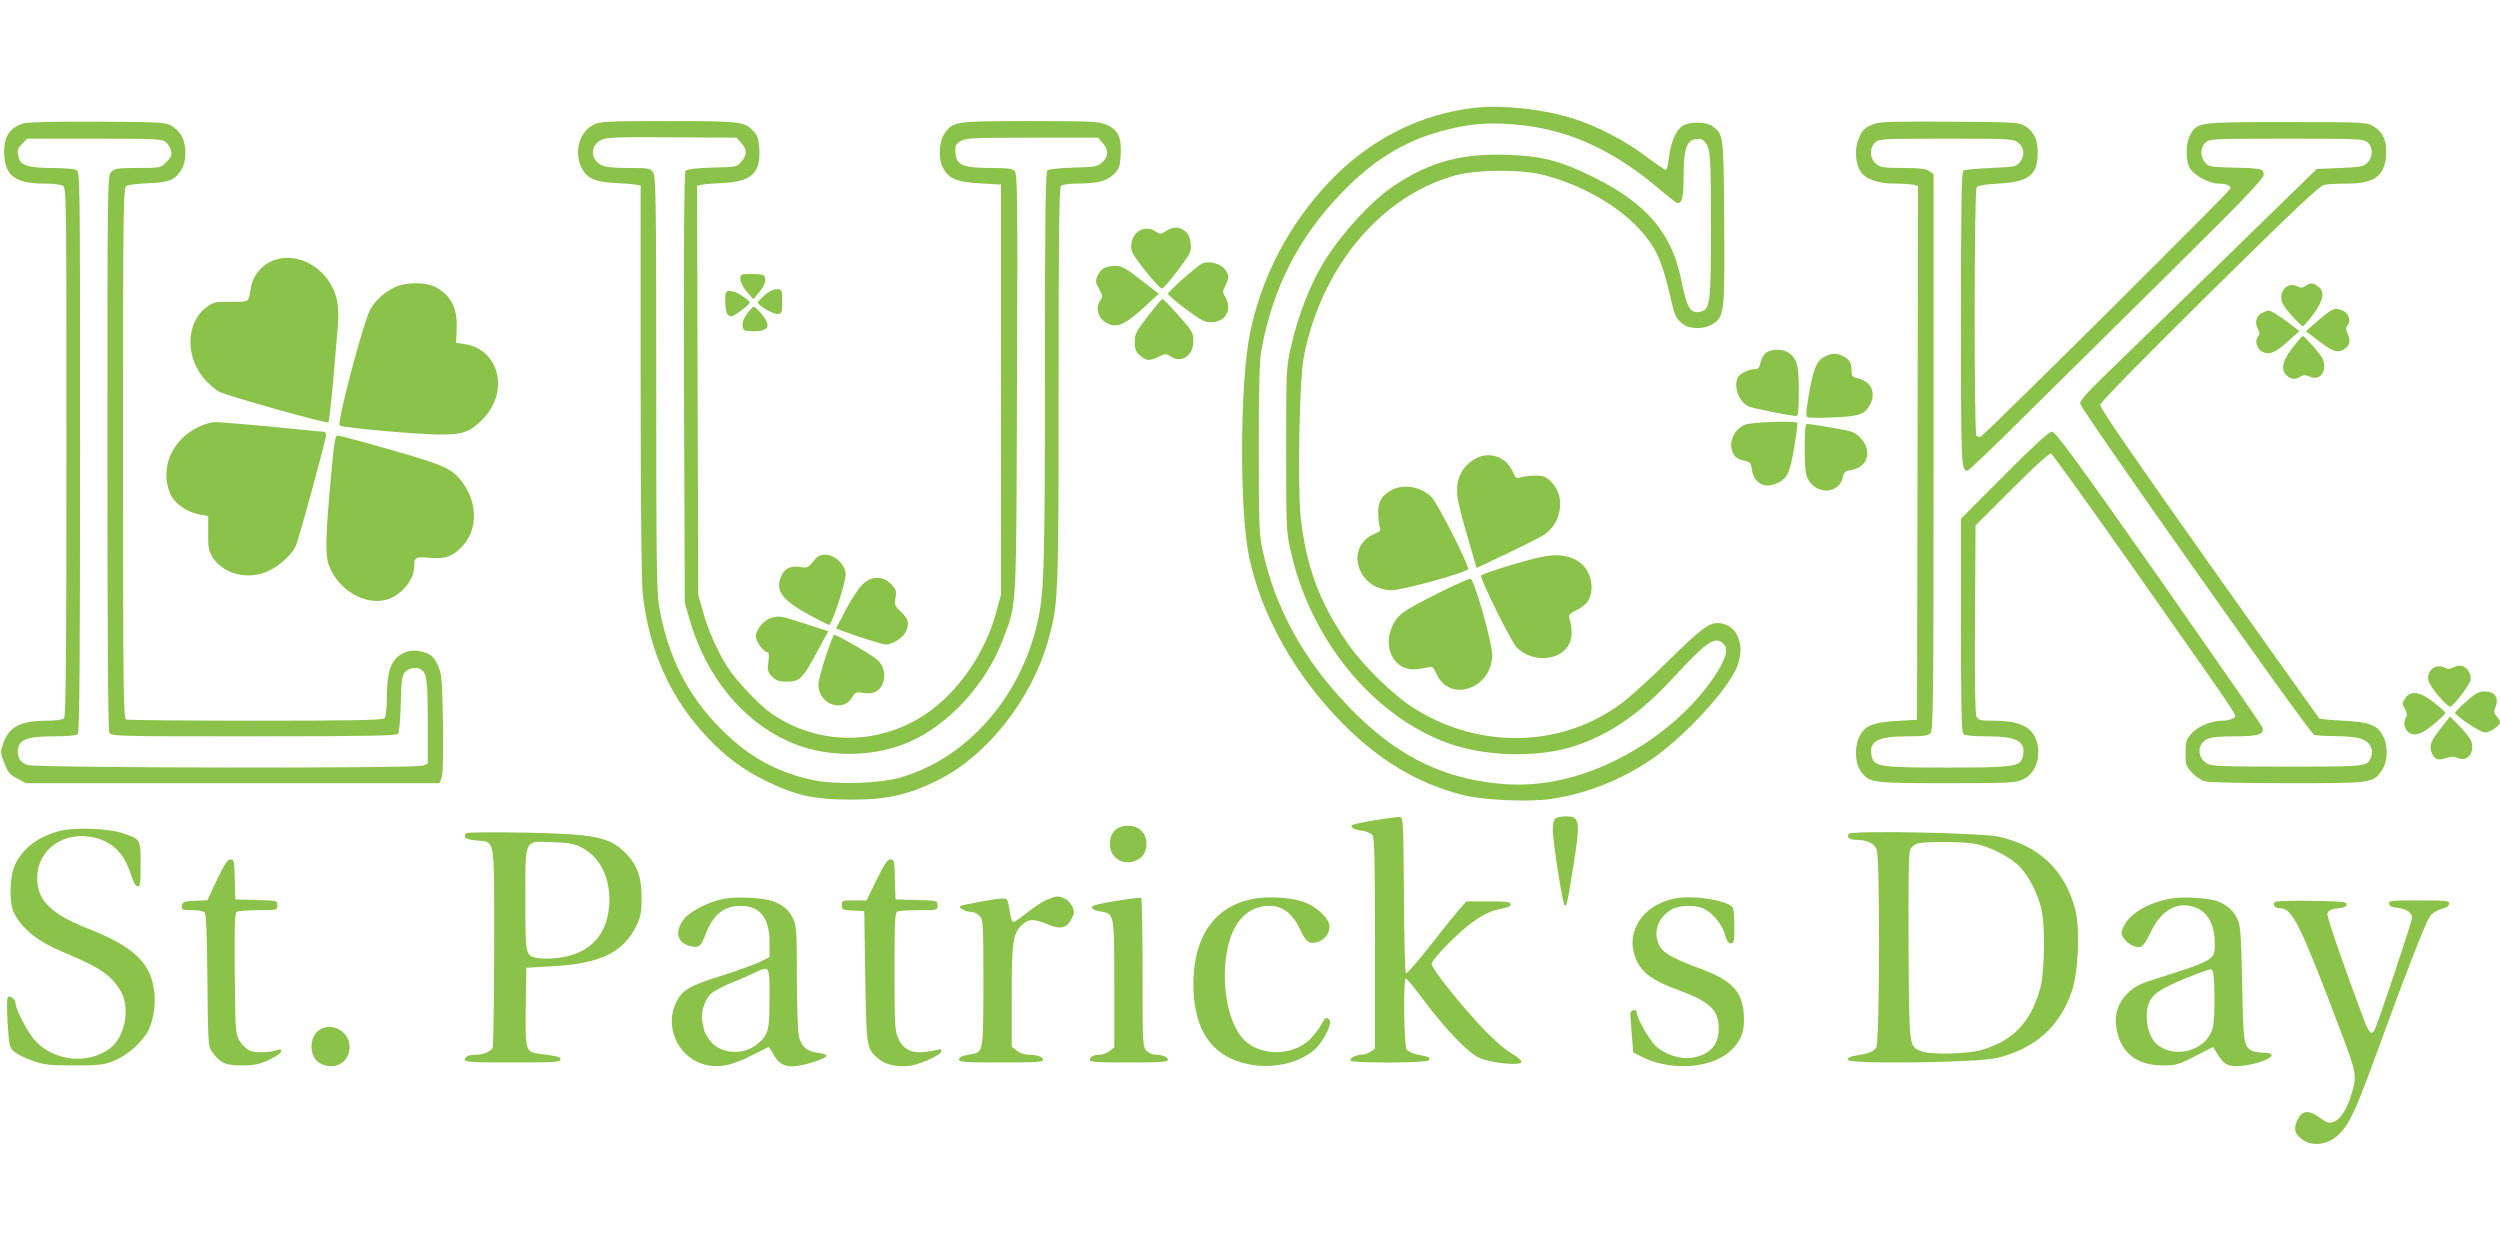 <?xml version="1.0" standalone="no"?>
<!DOCTYPE svg PUBLIC "-//W3C//DTD SVG 20010904//EN"
 "http://www.w3.org/TR/2001/REC-SVG-20010904/DTD/svg10.dtd">
<svg version="1.0" xmlns="http://www.w3.org/2000/svg"
 width="1280pt" height="640pt" viewBox="0 0 1280 640"
 preserveAspectRatio="xMidYMid meet">
<g transform="translate(0,640) scale(0.1,-0.1)"
fill="#8bc34a" stroke="none">
<path d="M7560 5849 c-284 -29 -549 -163 -756 -382 -205 -217 -345 -484 -404
-773 -52 -254 -55 -908 -4 -1148 62 -297 236 -605 478 -850 189 -191 390 -310
618 -367 108 -26 334 -36 448 -20 179 27 351 93 508 198 154 102 373 332 436
458 61 120 15 245 -91 245 -45 0 -89 -34 -253 -195 -85 -84 -188 -178 -229
-209 -304 -233 -727 -247 -1067 -35 -111 69 -269 224 -350 344 -142 208 -208
391 -235 643 -16 159 -6 698 16 812 88 460 395 828 777 932 115 31 345 32 460
0 262 -71 487 -230 572 -403 21 -44 46 -120 61 -188 29 -129 34 -141 71 -170
35 -27 107 -28 150 -2 63 38 65 57 62 521 -3 450 -3 451 -59 493 -34 25 -118
26 -155 2 -34 -22 -60 -84 -69 -162 -4 -35 -11 -63 -16 -63 -5 0 -50 31 -101
69 -105 80 -256 158 -376 195 -152 47 -348 69 -492 55z m232 -90 c252 -27 483
-136 718 -339 39 -33 74 -60 78 -60 25 0 32 30 32 137 0 131 14 179 54 189 37
9 55 -1 71 -41 12 -28 15 -103 15 -400 0 -400 -3 -428 -54 -441 -50 -12 -69
18 -97 158 -47 241 -177 395 -444 528 -171 85 -267 111 -438 117 -240 9 -401
-33 -587 -156 -109 -71 -261 -234 -352 -377 -76 -119 -143 -289 -180 -457 -22
-97 -23 -123 -23 -517 0 -397 1 -420 23 -520 98 -442 403 -825 779 -975 196
-79 481 -89 677 -24 182 60 337 168 505 351 171 185 214 214 256 171 27 -27
12 -79 -52 -173 -116 -172 -307 -331 -516 -430 -201 -96 -398 -133 -596 -111
-292 31 -524 152 -754 391 -235 244 -379 507 -444 810 -16 75 -18 137 -18 515
0 322 3 449 14 505 57 314 190 575 409 801 155 162 314 262 499 314 150 43
262 52 425 34z"/>
<path d="M120 5768 c-73 -21 -104 -73 -98 -164 7 -107 60 -144 206 -144 40 0
82 -5 93 -10 19 -11 19 -36 19 -1363 0 -1039 -3 -1356 -12 -1365 -7 -7 -42
-12 -88 -12 -136 0 -195 -31 -224 -118 -15 -42 -14 -47 7 -101 19 -48 29 -59
67 -78 l44 -23 1058 0 1058 0 11 28 c7 17 9 115 7 277 -4 230 -6 254 -26 298
-16 36 -30 51 -56 62 -50 21 -98 18 -137 -8 -49 -33 -68 -90 -68 -212 -1 -65
-5 -105 -13 -113 -9 -9 -169 -12 -659 -12 -356 0 -654 3 -663 6 -14 6 -16 135
-16 1365 0 1283 1 1359 18 1367 9 6 60 12 113 14 107 4 136 17 169 71 25 41
26 120 2 167 -9 19 -33 43 -52 55 -33 19 -53 20 -380 22 -211 1 -359 -2 -380
-9z m728 -95 c12 -10 24 -30 28 -45 5 -22 0 -33 -24 -58 -30 -30 -31 -30 -146
-30 -103 0 -118 -2 -136 -20 -20 -20 -20 -33 -20 -1436 0 -956 3 -1422 10
-1435 10 -19 29 -19 739 -19 573 0 731 3 739 13 6 7 12 75 14 154 3 122 6 144
22 162 19 21 61 28 82 13 29 -19 34 -55 34 -267 l0 -215 -26 -10 c-39 -15
-1979 -12 -2024 3 -39 14 -57 48 -46 91 10 42 57 56 184 56 71 0 112 4 120 12
9 9 12 344 12 1445 0 1406 0 1432 -19 1443 -11 5 -67 10 -126 10 -117 0 -158
13 -169 52 -10 38 -7 48 19 73 l24 25 344 0 c314 0 347 -2 365 -17z"/>
<path d="M3040 5762 c-74 -37 -103 -140 -62 -222 26 -52 68 -72 170 -77 48 -2
97 -6 110 -9 l22 -4 0 -989 c0 -615 4 -1028 10 -1092 30 -294 141 -544 333
-746 95 -100 182 -164 302 -223 144 -71 245 -94 425 -94 194 -1 307 25 465
106 243 125 466 410 549 700 55 193 56 210 56 1310 0 775 3 1017 12 1026 7 7
42 12 87 12 102 1 148 13 185 49 27 27 31 39 34 99 5 88 -13 126 -71 153 -39
17 -70 19 -392 19 -384 0 -394 -1 -438 -62 -28 -38 -34 -125 -12 -171 28 -60
71 -79 194 -86 l106 -6 0 -1050 0 -1050 -23 -85 c-57 -215 -199 -419 -370
-531 -241 -158 -547 -155 -784 9 -61 43 -179 167 -223 236 -53 84 -99 187
-126 286 l-24 85 -3 1047 -3 1047 23 5 c13 3 61 7 108 9 145 6 194 50 188 169
-3 55 -8 72 -28 94 -49 52 -61 54 -437 54 -311 0 -352 -2 -383 -18z m756 -95
c30 -35 30 -59 0 -94 -24 -28 -26 -28 -150 -31 -87 -3 -128 -8 -136 -17 -7 -9
-10 -332 -8 -1111 l4 -1099 26 -92 c84 -285 265 -509 500 -617 184 -85 425
-88 616 -8 207 87 400 297 488 530 71 191 67 120 71 1308 4 977 2 1073 -12
1088 -13 13 -38 16 -123 16 -140 0 -176 15 -180 77 -3 36 1 44 25 60 25 16 56
18 366 18 l339 0 24 -28 c31 -36 30 -67 -2 -98 -24 -22 -35 -24 -147 -27 -67
-2 -128 -8 -134 -14 -10 -8 -13 -224 -13 -1017 0 -1058 -4 -1164 -45 -1326
-95 -374 -364 -670 -695 -766 -107 -30 -326 -38 -441 -14 -188 38 -337 120
-479 264 -171 172 -271 371 -315 625 -13 76 -15 239 -15 1145 0 940 -2 1059
-16 1079 -14 20 -23 22 -125 22 -80 0 -118 4 -140 15 -59 31 -58 103 3 130 27
12 93 14 361 12 l329 -2 24 -28z"/>
<path d="M9597 5766 c-51 -19 -63 -31 -83 -82 -19 -50 -14 -122 12 -162 25
-39 89 -62 174 -62 41 0 85 -3 98 -6 l22 -6 -2 -1367 -3 -1366 -100 -6 c-129
-7 -170 -25 -198 -87 -23 -54 -18 -132 11 -172 43 -58 55 -60 437 -60 322 0
353 2 392 19 62 29 92 104 74 185 -20 82 -85 116 -225 116 -65 0 -77 3 -86 20
-7 13 -10 175 -8 500 l3 480 186 186 c113 113 192 185 200 182 8 -3 203 -275
434 -604 569 -810 520 -736 499 -751 -10 -7 -34 -13 -54 -13 -58 0 -126 -28
-160 -66 -27 -31 -30 -42 -30 -99 0 -58 3 -68 31 -99 17 -20 47 -40 67 -46 22
-6 193 -10 427 -10 435 0 436 0 482 69 28 42 31 120 5 171 -29 58 -69 73 -203
80 -65 3 -120 8 -124 12 -4 3 -258 361 -566 795 -381 538 -558 795 -556 810 1
13 210 226 559 571 438 432 564 551 589 556 17 3 70 6 118 6 138 0 192 40 198
147 5 71 -17 118 -67 148 -34 19 -51 20 -445 20 -456 0 -456 0 -492 -68 -25
-47 -23 -138 3 -174 25 -35 98 -73 140 -73 41 0 64 -9 64 -25 0 -12 -1248
-1252 -1277 -1269 -10 -5 -18 -4 -24 5 -12 19 -11 1250 1 1269 6 10 38 16 112
20 158 9 202 44 201 162 -1 66 -21 107 -67 134 -29 18 -58 19 -381 21 -275 2
-358 0 -388 -11z m737 -97 c31 -25 34 -66 7 -100 -18 -22 -28 -24 -148 -29
-70 -3 -134 -9 -140 -13 -10 -6 -13 -170 -13 -761 0 -759 1 -776 34 -776 5 0
132 120 280 268 149 147 488 482 754 745 379 375 482 482 482 502 0 31 -11 34
-163 37 -111 3 -120 5 -138 27 -25 31 -24 75 3 101 21 19 33 20 414 20 366 0
393 -1 415 -18 30 -25 30 -75 0 -105 -19 -19 -35 -23 -140 -27 l-119 -5 -508
-495 c-279 -272 -552 -538 -606 -590 -64 -62 -98 -102 -98 -116 0 -26 1173
-1686 1198 -1696 9 -4 61 -7 115 -7 61 -1 111 -6 132 -16 40 -16 59 -53 46
-88 -20 -53 -15 -52 -430 -52 -349 0 -389 2 -413 17 -50 33 -49 97 2 123 21
11 61 15 144 15 121 0 152 11 139 48 -4 9 -242 353 -530 765 -425 605 -529
747 -547 747 -15 0 -88 -67 -244 -223 l-222 -223 0 -545 c0 -411 3 -548 12
-557 8 -8 49 -12 120 -12 158 0 204 -26 184 -106 -13 -49 -45 -54 -386 -54
-341 0 -373 5 -386 54 -20 79 26 106 180 106 82 0 108 3 120 16 14 14 16 158
16 1439 l0 1424 -22 15 c-17 12 -49 16 -134 16 -97 0 -115 3 -138 21 -33 26
-36 79 -6 109 19 19 33 20 364 20 332 0 344 -1 370 -21z"/>
<path d="M5973 5219 c-30 -19 -34 -19 -55 -5 -64 45 -140 -14 -124 -97 5 -28
132 -186 155 -195 9 -3 126 147 142 182 14 31 4 88 -19 109 -30 27 -64 29 -99
6z"/>
<path d="M1382 5059 c-49 -25 -89 -77 -97 -129 -14 -82 -5 -75 -103 -75 -82 0
-91 -2 -125 -28 -110 -83 -109 -267 1 -380 20 -21 49 -45 63 -52 42 -22 552
-166 560 -157 4 4 14 95 24 202 9 107 20 233 24 280 8 91 1 151 -24 203 -62
130 -209 192 -323 136z"/>
<path d="M6157 5052 c-26 -11 -177 -145 -177 -157 1 -5 41 -40 91 -77 76 -57
96 -68 130 -68 74 0 110 66 73 129 -15 25 -15 30 0 59 21 41 20 56 -6 87 -24
27 -79 40 -111 27z"/>
<path d="M5653 5028 c-12 -6 -27 -24 -34 -41 -11 -26 -10 -35 9 -67 19 -33 19
-40 7 -56 -35 -47 -6 -113 57 -128 41 -9 83 14 167 92 l74 68 -93 72 c-77 60
-99 72 -129 71 -20 0 -46 -5 -58 -11z"/>
<path d="M3796 4992 c-14 -14 -3 -50 28 -86 l33 -38 32 38 c21 26 31 48 29 64
-3 23 -7 25 -60 27 -31 1 -59 -1 -62 -5z"/>
<path d="M2025 4931 c-55 -25 -101 -66 -129 -115 -34 -58 -173 -585 -157 -595
18 -11 405 -46 516 -46 115 0 150 13 214 76 142 142 89 362 -94 388 l-40 6 3
71 c5 107 -29 173 -110 215 -49 25 -148 25 -203 0z"/>
<path d="M11804 4936 c-13 -10 -25 -11 -35 -5 -42 26 -89 -2 -89 -55 0 -24 12
-45 51 -89 28 -31 54 -57 59 -57 5 0 29 27 54 61 53 71 61 117 24 143 -28 20
-38 20 -64 2z"/>
<path d="M3915 4889 c-19 -17 -35 -34 -35 -38 1 -15 82 -62 103 -59 19 3 22 9
22 53 0 28 -1 56 -3 63 -7 22 -51 13 -87 -19z"/>
<path d="M3717 4903 c-8 -13 -3 -97 6 -110 5 -7 14 -13 22 -13 13 0 94 60 94
71 1 4 -16 18 -37 33 -37 25 -76 34 -85 19z"/>
<path d="M5878 4782 c-61 -78 -68 -92 -68 -133 0 -35 5 -50 23 -66 34 -31 52
-33 96 -11 37 18 42 18 63 4 56 -39 118 2 118 78 0 43 -5 51 -76 131 -41 47
-79 85 -82 85 -4 -1 -37 -40 -74 -88z"/>
<path d="M3826 4795 c-18 -23 -26 -45 -24 -63 3 -25 6 -27 53 -28 82 -1 96 26
44 89 -17 20 -34 37 -39 37 -4 0 -20 -16 -34 -35z"/>
<path d="M11935 4810 c-11 -5 -44 -31 -74 -58 l-55 -48 69 -52 c72 -55 97 -62
133 -36 24 17 28 41 11 78 -9 20 -9 29 1 41 18 22 4 64 -26 75 -30 12 -32 12
-59 0z"/>
<path d="M11580 4797 c-29 -14 -37 -50 -19 -83 10 -19 9 -26 -1 -39 -17 -21
-4 -64 25 -77 36 -16 65 -4 129 54 l59 53 -54 41 c-57 43 -92 64 -106 64 -4 0
-19 -6 -33 -13z"/>
<path d="M11737 4619 c-52 -68 -61 -113 -29 -142 22 -20 45 -22 71 -5 15 9 26
9 46 0 41 -19 75 6 75 54 0 28 -10 47 -51 95 -29 32 -55 59 -58 59 -4 0 -28
-28 -54 -61z"/>
<path d="M9043 4595 c-12 -9 -25 -31 -29 -50 -5 -29 -11 -35 -31 -35 -31 0
-79 -25 -87 -45 -19 -51 6 -119 55 -145 17 -10 216 -49 247 -50 9 0 12 32 12
125 0 135 -9 169 -52 199 -29 20 -87 20 -115 1z"/>
<path d="M9355 4580 c-51 -21 -68 -56 -91 -186 -19 -109 -20 -126 -7 -131 8
-3 69 -3 134 0 132 6 157 15 185 68 31 61 3 117 -68 133 -23 5 -28 12 -28 35
0 43 -9 60 -41 76 -31 17 -54 18 -84 5z"/>
<path d="M1060 4231 c-134 -41 -220 -161 -207 -288 3 -29 15 -69 27 -88 26
-42 90 -82 146 -90 l40 -7 0 -86 c-1 -74 2 -92 22 -125 49 -77 154 -112 254
-83 64 18 146 85 172 140 16 34 156 546 156 572 0 8 -8 14 -17 14 -10 0 -58 5
-108 10 -153 16 -424 40 -443 39 -9 0 -28 -4 -42 -8z"/>
<path d="M8933 4225 c-45 -19 -75 -70 -69 -114 7 -43 24 -61 67 -70 28 -6 34
-12 37 -36 7 -73 61 -109 124 -82 58 25 70 48 94 182 11 69 19 127 16 130 -12
12 -238 4 -269 -10z"/>
<path d="M9240 4105 c0 -92 4 -134 15 -155 44 -86 164 -80 181 9 5 24 12 30
41 34 86 14 111 97 51 162 -31 33 -40 37 -148 55 -63 11 -121 20 -127 20 -10
0 -13 -32 -13 -125z"/>
<path d="M1696 3978 c-30 -332 -32 -420 -11 -475 47 -123 182 -203 292 -174
73 20 143 100 143 165 0 52 7 57 75 50 81 -8 123 6 173 60 75 81 78 210 9 313
-55 81 -89 98 -373 179 -142 41 -266 74 -275 74 -13 0 -18 -31 -33 -192z"/>
<path d="M7546 4047 c-56 -35 -86 -89 -86 -156 0 -48 12 -98 81 -333 l19 -66
158 75 c86 41 171 84 188 95 44 30 73 77 80 130 8 58 -8 106 -47 144 -25 24
-39 29 -77 29 -26 0 -59 -4 -74 -9 -24 -7 -28 -5 -41 26 -35 82 -126 112 -201
65z"/>
<path d="M7135 3896 c-56 -25 -80 -62 -79 -119 0 -29 4 -62 8 -74 7 -19 3 -24
-26 -36 -156 -65 -90 -287 87 -289 51 -1 385 91 392 108 6 17 -160 345 -189
371 -52 49 -134 65 -193 39z"/>
<path d="M4163 3525 c-25 -31 -32 -34 -60 -29 -49 9 -81 -3 -98 -36 -40 -77
-9 -126 125 -201 58 -32 110 -58 115 -59 14 0 85 217 85 259 0 47 -55 101
-104 101 -28 0 -41 -7 -63 -35z"/>
<path d="M7750 3511 c-90 -27 -166 -53 -167 -58 -6 -16 153 -336 181 -366 76
-81 223 -74 269 14 18 33 18 81 2 134 -5 17 2 24 39 42 57 28 80 69 74 133 -9
87 -74 143 -172 147 -48 1 -96 -8 -226 -46z"/>
<path d="M4416 3408 c-19 -18 -57 -76 -85 -129 l-51 -97 27 -10 c76 -29 213
-72 228 -72 32 0 86 33 100 61 23 44 18 69 -21 105 -33 32 -35 37 -29 74 6 35
3 43 -23 70 -44 43 -100 42 -146 -2z"/>
<path d="M7355 3359 c-177 -90 -199 -106 -226 -164 -53 -114 12 -232 121 -222
25 3 54 8 66 11 17 6 23 0 39 -35 68 -150 285 -75 285 98 0 64 -92 387 -111
390 -8 1 -86 -34 -174 -78z"/>
<path d="M3953 3238 c-40 -10 -83 -61 -83 -97 0 -27 41 -81 62 -81 5 0 6 -22
2 -49 -6 -44 -4 -52 19 -75 19 -19 36 -26 66 -26 79 0 87 8 175 172 l47 86
-108 35 c-136 44 -141 45 -180 35z"/>
<path d="M4227 3037 c-20 -62 -37 -126 -37 -142 0 -100 125 -147 173 -65 15
25 22 28 52 23 53 -9 84 4 102 41 21 44 11 95 -25 128 -25 23 -206 128 -221
128 -4 0 -23 -51 -44 -113z"/>
<path d="M12566 2985 c-20 -11 -33 -12 -46 -5 -49 26 -99 -13 -86 -66 9 -33
96 -136 112 -132 19 5 104 119 104 140 0 53 -43 84 -84 63z"/>
<path d="M12628 2809 c-32 -28 -58 -54 -58 -58 0 -15 129 -101 153 -101 26 0
77 34 77 52 0 6 -8 20 -17 30 -14 16 -15 24 -5 50 17 47 -5 78 -56 78 -30 0
-48 -10 -94 -51z"/>
<path d="M12314 2824 c-16 -24 -16 -28 -1 -53 10 -18 13 -32 7 -41 -15 -23
-12 -57 6 -74 29 -30 69 -19 133 34 34 28 61 55 61 60 0 5 -27 29 -59 54 -72
56 -120 62 -147 20z"/>
<path d="M12498 2673 c-53 -68 -62 -91 -48 -127 13 -34 34 -42 75 -27 25 9 39
9 58 0 51 -23 92 31 68 90 -7 15 -34 49 -60 75 l-47 47 -46 -58z"/>
<path d="M7037 2200 c-60 -10 -111 -21 -114 -24 -12 -11 9 -24 49 -29 23 -3
48 -14 55 -23 10 -14 13 -133 13 -555 l0 -538 -22 -15 c-12 -9 -33 -16 -46
-16 -30 0 -64 -18 -57 -31 9 -13 392 -12 400 2 10 15 4 18 -50 28 -27 5 -55
17 -62 27 -15 20 -19 364 -5 364 5 0 45 -49 90 -109 117 -156 231 -274 289
-299 64 -26 213 -40 213 -19 0 8 -24 29 -53 45 -31 17 -93 72 -147 129 -112
118 -260 304 -260 327 0 23 134 160 206 212 66 47 99 62 159 73 25 4 40 12 40
21 0 12 -20 15 -114 15 l-113 0 -38 -43 c-21 -24 -89 -108 -151 -188 -62 -79
-116 -141 -121 -136 -4 4 -9 185 -10 402 -3 387 -3 395 -23 397 -11 0 -69 -7
-128 -17z"/>
<path d="M7962 2208 c-7 -7 -12 -32 -12 -56 0 -58 50 -374 60 -386 11 -11 14
4 45 196 38 239 35 258 -40 258 -23 0 -46 -5 -53 -12z"/>
<path d="M5742 2168 c-45 -12 -69 -62 -56 -115 12 -52 67 -80 119 -63 44 14
65 44 65 91 0 66 -58 105 -128 87z"/>
<path d="M303 2145 c-112 -31 -188 -90 -227 -174 -28 -61 -30 -200 -3 -248 46
-86 125 -146 262 -203 178 -73 243 -119 287 -203 45 -86 16 -227 -58 -284
-110 -83 -279 -68 -379 33 -38 39 -105 164 -105 195 0 22 -28 45 -40 33 -5 -5
-5 -62 -1 -133 8 -121 9 -126 37 -148 16 -13 58 -33 94 -45 56 -20 85 -23 210
-23 128 0 152 3 202 23 71 29 149 98 178 157 28 58 39 142 28 212 -22 140
-110 220 -348 313 -164 65 -237 131 -248 225 -19 169 136 284 311 231 82 -25
136 -84 168 -185 10 -34 23 -57 33 -59 14 -3 16 11 16 112 0 131 2 128 -95
161 -70 24 -253 30 -322 10z"/>
<path d="M2388 2134 c-20 -20 -5 -32 48 -37 102 -10 94 33 94 -546 0 -278 -4
-511 -8 -517 -12 -18 -49 -34 -81 -34 -39 0 -61 -9 -61 -26 0 -12 42 -14 245
-14 208 0 245 2 245 15 0 14 -11 17 -104 29 -76 10 -77 13 -74 240 l3 201 135
8 c242 13 361 70 427 205 24 50 28 69 28 147 0 102 -22 165 -78 223 -83 87
-159 102 -522 109 -159 3 -293 2 -297 -3z m588 -72 c91 -47 144 -145 144 -267
0 -174 -95 -281 -267 -300 -34 -4 -78 -4 -97 -1 -67 13 -66 9 -66 301 0 319
-10 298 145 293 78 -3 109 -9 141 -26z"/>
<path d="M9466 2131 c-12 -19 3 -31 38 -31 56 0 94 -18 105 -52 17 -47 15
-975 -2 -1008 -12 -24 -34 -33 -109 -45 -25 -4 -38 -11 -38 -21 0 -24 675 -15
769 10 194 50 316 160 378 338 34 98 44 318 19 418 -51 202 -183 329 -391 376
-89 20 -758 33 -769 15z m645 -51 c81 -15 191 -73 236 -124 46 -52 85 -130
104 -206 21 -81 18 -327 -5 -409 -47 -174 -139 -270 -301 -317 -74 -21 -265
-25 -310 -6 -61 26 -60 12 -63 534 -2 334 1 484 8 499 6 11 21 24 33 29 30 12
233 12 298 0z"/>
<path d="M1111 1896 l-49 -105 -64 -3 c-57 -3 -63 -5 -66 -25 -3 -21 0 -23 51
-23 33 0 59 -5 65 -13 8 -9 12 -127 14 -349 3 -322 4 -338 24 -364 42 -57 69
-69 152 -69 63 0 88 5 140 29 35 16 62 35 62 43 0 10 -6 13 -17 8 -39 -14
-113 -17 -143 -5 -16 7 -40 29 -52 49 -22 35 -23 44 -26 345 -2 246 0 311 10
317 7 5 57 9 111 9 96 0 97 0 97 25 0 24 -1 24 -107 27 l-108 3 -3 103 c-2 93
-4 102 -22 102 -15 0 -31 -25 -69 -104z"/>
<path d="M4488 1895 l-51 -105 -64 0 c-60 0 -63 -1 -63 -25 0 -22 4 -24 58
-27 l57 -3 5 -335 c6 -368 6 -370 70 -423 34 -29 101 -43 163 -33 58 10 157
56 157 73 0 10 -6 13 -16 9 -9 -3 -39 -9 -68 -12 -70 -8 -111 13 -137 69 -17
38 -19 69 -19 343 0 266 2 303 16 308 9 3 58 6 110 6 93 0 94 0 94 25 0 24 -1
24 -107 27 l-108 3 -3 103 c-2 94 -4 102 -23 102 -15 0 -31 -24 -71 -105z"/>
<path d="M3710 1799 c-71 -12 -172 -61 -204 -100 -54 -64 -42 -126 27 -143 45
-11 56 -3 81 64 37 97 94 142 177 142 100 0 149 -61 149 -186 l0 -76 -47 -24
c-27 -13 -114 -45 -194 -70 -169 -53 -205 -74 -236 -136 -61 -120 2 -273 130
-316 74 -25 144 -14 247 38 47 24 88 44 92 46 4 2 14 -10 23 -27 27 -53 54
-71 104 -71 51 1 174 40 172 55 0 6 -21 12 -46 15 -55 7 -83 33 -95 86 -5 21
-10 156 -10 299 0 232 -2 264 -19 301 -20 45 -57 75 -111 92 -51 16 -177 22
-240 11z m230 -509 c0 -166 -6 -188 -60 -234 -71 -59 -183 -55 -240 10 -16 19
-32 46 -35 59 -3 14 -7 36 -10 50 -8 39 13 105 43 135 15 14 63 41 107 58 44
18 98 41 120 52 77 36 75 39 75 -130z"/>
<path d="M5355 1791 c-22 -10 -66 -39 -98 -65 -31 -25 -61 -46 -67 -46 -10 0
-14 13 -25 83 -4 28 -11 37 -26 37 -39 0 -214 -32 -223 -40 -10 -10 33 -30 63
-30 10 0 26 -9 37 -21 18 -20 19 -40 19 -338 0 -339 -2 -356 -50 -366 -14 -3
-36 -7 -50 -10 -14 -3 -25 -12 -25 -20 0 -13 32 -15 215 -15 176 0 215 2 215
14 0 15 -30 26 -76 26 -17 0 -43 9 -58 21 l-26 20 0 257 c0 279 6 319 50 364
34 34 64 35 130 7 67 -29 100 -23 124 22 17 31 18 40 7 66 -12 30 -47 53 -79
53 -9 0 -35 -9 -57 -19z"/>
<path d="M5713 1787 c-88 -14 -123 -23 -123 -33 0 -8 16 -16 40 -20 76 -12 75
-5 75 -371 l0 -325 -24 -19 c-13 -10 -34 -19 -46 -19 -34 0 -55 -10 -55 -26 0
-12 36 -14 200 -14 164 0 200 3 200 14 0 14 -29 26 -67 26 -13 0 -32 9 -43 20
-19 19 -20 33 -20 399 0 209 -3 382 -7 384 -5 2 -63 -5 -130 -16z"/>
<path d="M6402 1795 c-188 -42 -291 -195 -292 -432 0 -238 95 -376 288 -413
127 -25 272 12 344 87 40 42 79 125 66 140 -16 19 -22 16 -43 -23 -10 -20 -37
-53 -58 -75 -90 -89 -261 -88 -343 3 -80 87 -115 292 -79 462 25 120 85 195
173 214 84 19 153 -20 196 -112 32 -67 47 -80 85 -71 43 9 74 51 67 90 -8 42
-77 102 -140 120 -75 23 -190 27 -264 10z"/>
<path d="M8577 1800 c-165 -30 -258 -172 -202 -308 31 -73 84 -112 220 -162
158 -57 205 -102 205 -195 0 -86 -46 -136 -138 -151 -59 -9 -141 18 -186 62
-36 35 -96 143 -96 172 0 8 -8 12 -17 10 -11 -2 -17 -11 -16 -23 1 -11 5 -59
8 -107 l7 -87 51 -25 c152 -73 358 -55 453 39 53 53 68 99 62 186 -8 112 -62
169 -211 225 -141 52 -196 81 -217 116 -40 66 -15 149 58 191 41 24 127 25
169 3 45 -23 92 -82 105 -132 9 -31 17 -44 30 -44 16 0 18 10 18 89 0 62 -4
92 -13 100 -44 35 -198 58 -290 41z"/>
<path d="M11118 1800 c-122 -21 -219 -80 -248 -150 -11 -28 -11 -34 7 -58 23
-30 63 -48 87 -39 9 4 29 35 45 69 50 110 130 161 216 137 76 -21 115 -87 115
-196 0 -76 -10 -82 -285 -169 -102 -32 -126 -44 -161 -79 -49 -48 -69 -106
-59 -174 19 -127 101 -195 235 -196 70 0 82 3 168 47 l93 47 24 -39 c34 -53
57 -64 124 -57 119 13 208 67 110 67 -22 0 -49 5 -59 10 -42 22 -45 44 -50
345 -5 235 -9 297 -22 325 -19 43 -52 75 -98 93 -44 19 -181 28 -242 17z m220
-493 c1 -73 -2 -146 -9 -170 -30 -113 -187 -161 -282 -87 -38 30 -60 98 -55
165 7 81 41 111 193 174 66 27 127 49 135 48 12 -2 16 -25 18 -130z"/>
<path d="M11645 1780 c-10 -16 4 -30 30 -30 62 0 105 -88 311 -634 79 -209 82
-225 55 -313 -25 -84 -57 -134 -94 -147 -22 -8 -34 -5 -72 23 -54 39 -87 36
-110 -9 -21 -42 -19 -68 10 -94 57 -53 150 -41 210 26 51 55 84 131 210 478
118 325 217 578 242 621 15 25 31 35 86 53 9 3 17 12 17 21 0 13 -23 15 -156
15 -143 0 -155 -1 -152 -17 2 -13 15 -19 43 -21 43 -4 75 -25 75 -51 0 -17
-176 -545 -192 -574 -15 -29 -29 -16 -55 53 -105 279 -192 531 -187 544 6 16
24 23 74 28 14 2 25 9 25 18 0 13 -28 15 -182 18 -116 1 -184 -1 -188 -8z"/>
<path d="M1633 1125 c-54 -38 -50 -141 7 -170 74 -38 150 5 150 85 0 80 -93
130 -157 85z"/>
</g>
</svg>
